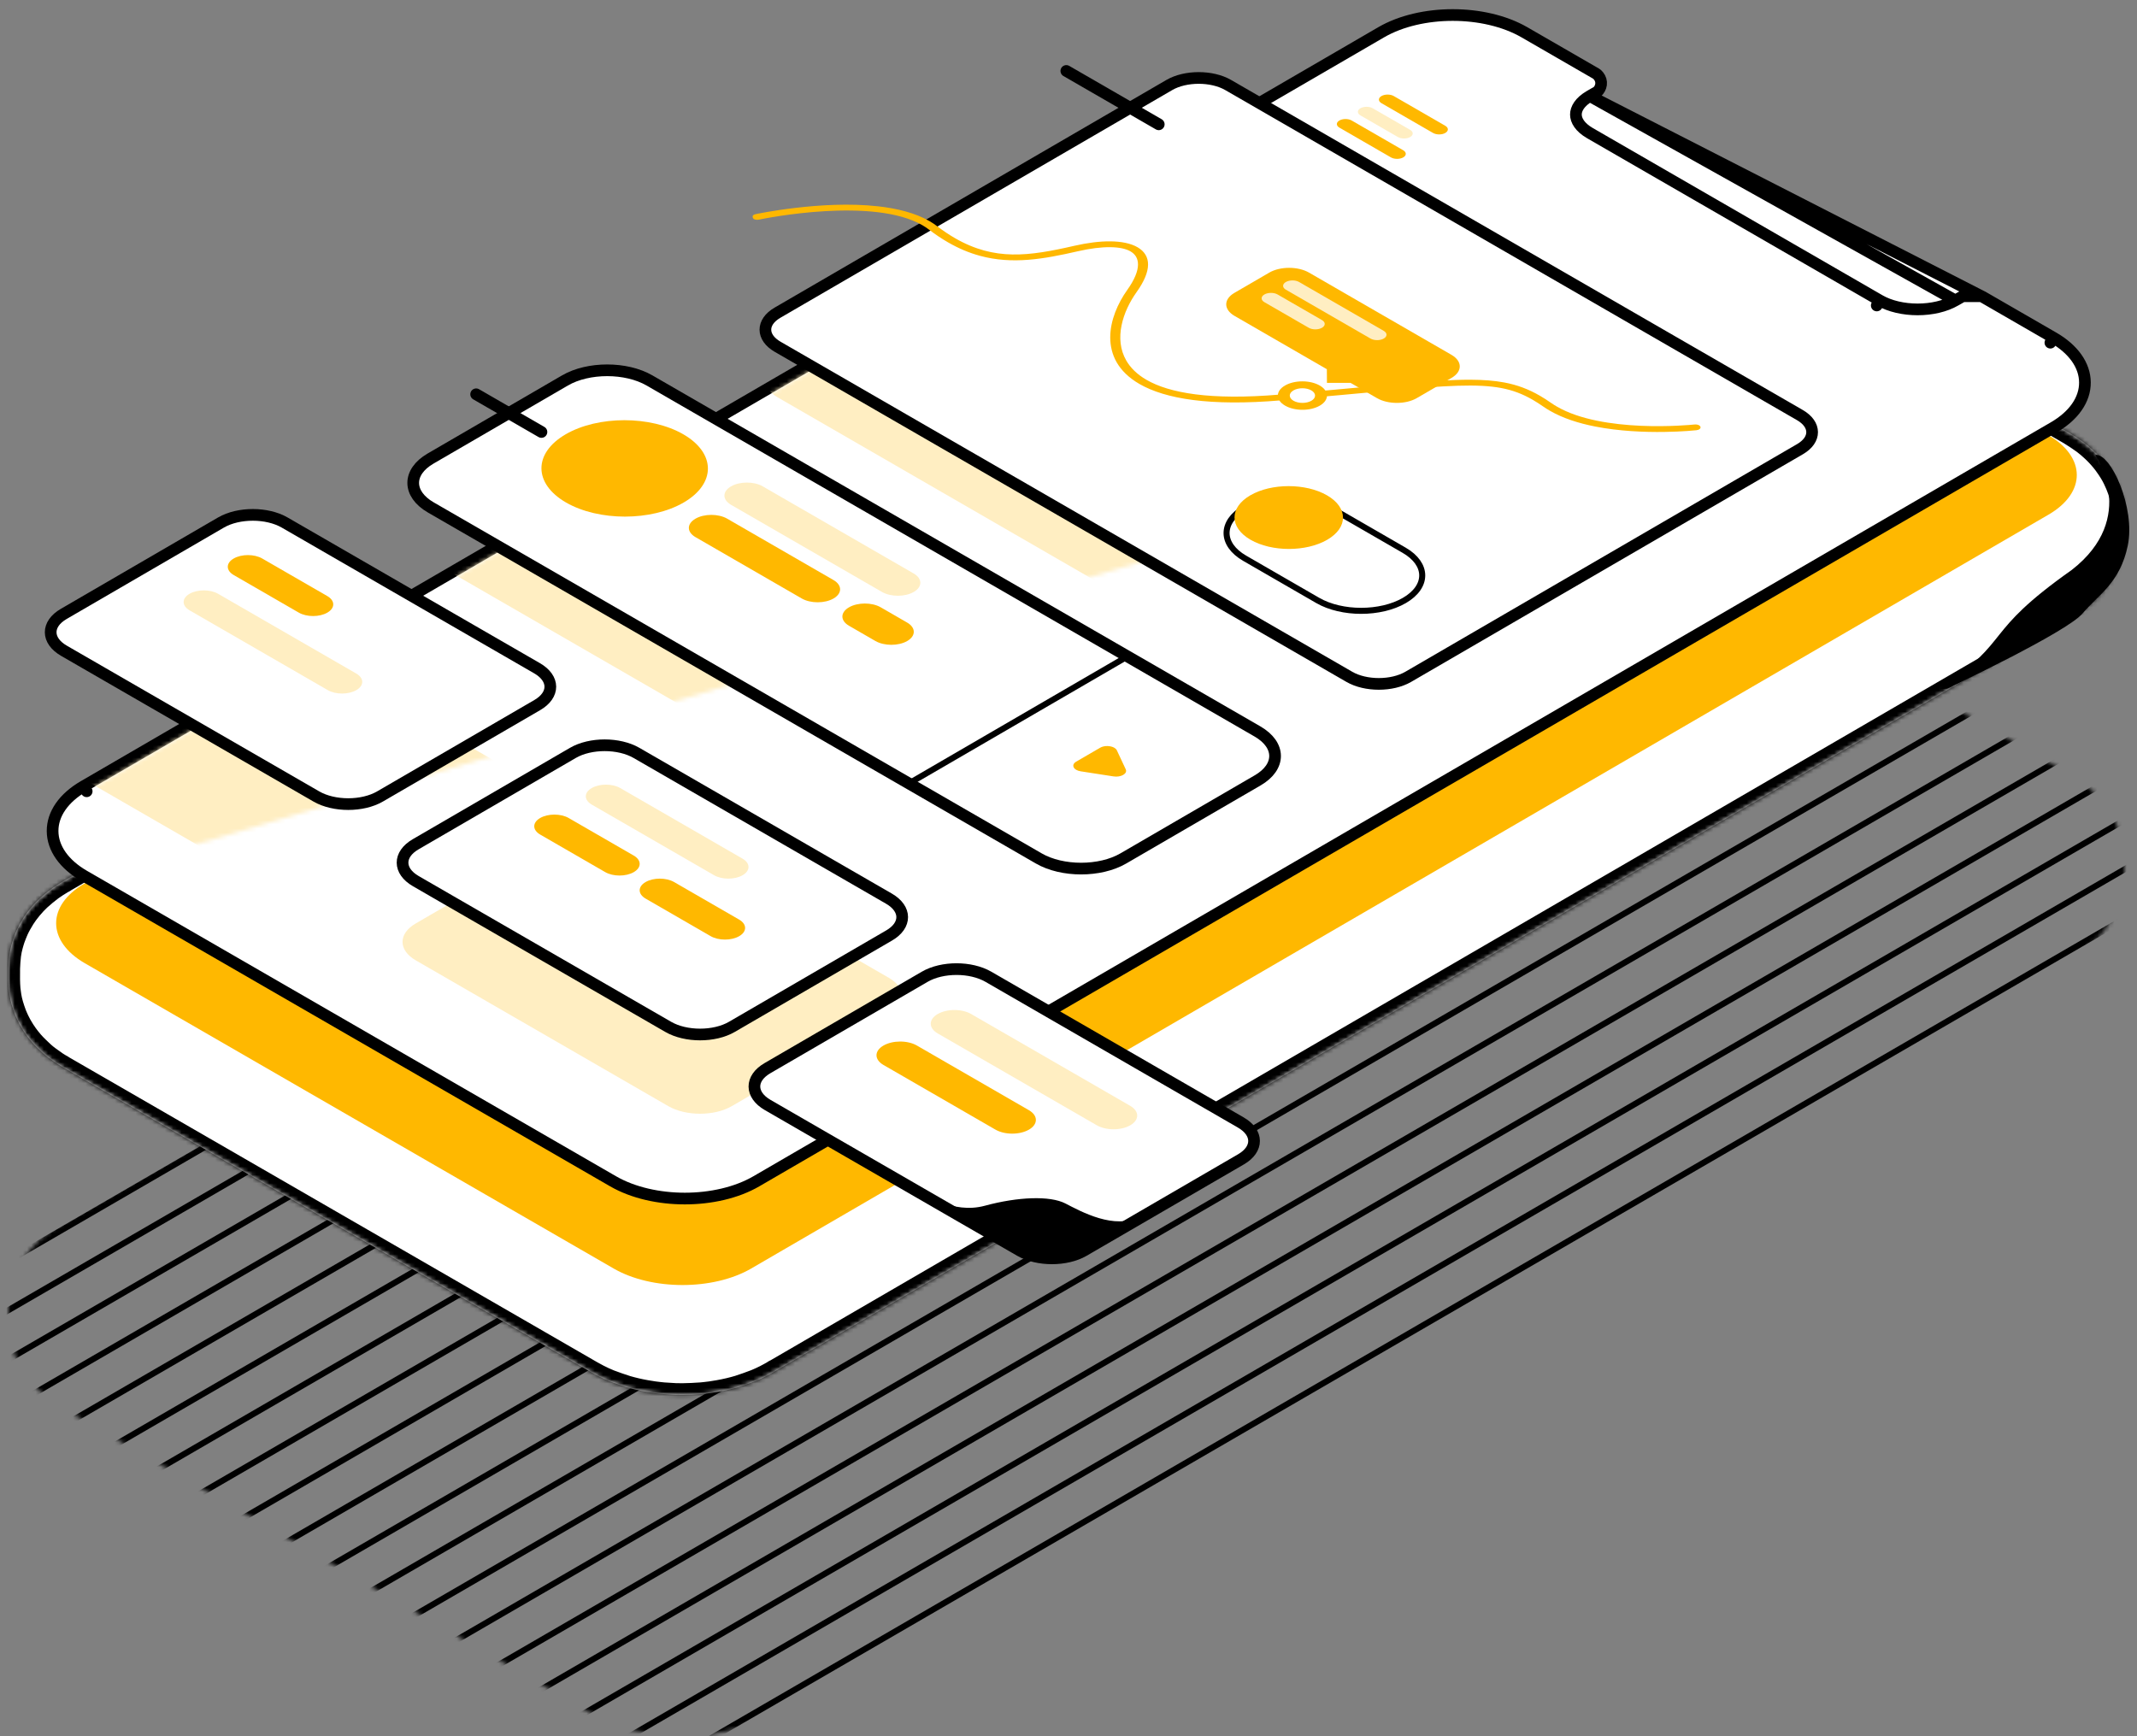 <svg xmlns="http://www.w3.org/2000/svg" width="512" height="416" viewBox="0 0 512 416" fill="none"><rect x="0" y="0" width="512" height="416" fill="#808080" stroke="none"/><mask id="mask0" maskUnits="userSpaceOnUse" x="2" y="107" width="507" height="309"><path fill-rule="evenodd" clip-rule="evenodd" d="M508.817 203.921C508.577 202.245 508.513 201.794 508.047 200.124C507.78 199.166 506.95 196.833 505.719 194.855C505.083 193.835 503.9 191.935 501.549 189.698C500.887 189.07 499.964 188.272 499.231 187.73C498.271 187.02 496.93 186.159 495.915 185.53C453.68 161.145 411.444 136.761 369.209 112.376C366.905 111.064 365.196 110.381 364.878 110.258C363.661 109.786 362.013 109.225 360.77 108.829C360.118 108.623 359.228 108.418 358.563 108.253C357.256 107.93 354.871 107.526 354.175 107.448C353.509 107.373 352.623 107.244 351.955 107.199C348.972 107 348.972 107 347.476 107C346.132 107.001 344.342 107.108 343.002 107.198C342.326 107.244 341.432 107.374 340.759 107.45C340.12 107.523 337.781 107.909 336.322 108.271C335.624 108.444 334.692 108.665 334.009 108.884C332.77 109.284 331.133 109.86 329.92 110.333C329.216 110.607 328.307 111.047 327.629 111.383C327.058 111.665 326.322 112.089 325.762 112.391C325.825 112.355 325.893 112.329 325.957 112.296C325.893 112.33 325.824 112.355 325.761 112.391L294.677 130.456L263.594 148.519L232.51 166.583L201.426 184.647L170.342 202.711L139.258 220.775L108.174 238.839L77.091 256.903L46.006 274.968L14.923 293.031C15.051 292.957 15.186 292.899 15.32 292.839C15.185 292.899 15.05 292.958 14.922 293.032C14.131 293.509 13.079 294.154 12.338 294.705C11.414 295.391 10.223 296.367 9.379 297.15C8.057 298.38 6.506 300.245 5.605 301.69C5.086 302.524 4.428 303.663 4.032 304.562C3.753 305.195 3.414 306.052 3.181 306.703C3.021 307.153 2.861 307.77 2.724 308.229C2.517 308.922 2.336 309.875 2.243 310.593C2.121 311.538 2.044 312.807 2.008 313.758L2 316.478C2.007 317.137 2.048 318.017 2.103 318.675C2.141 319.146 2.247 319.768 2.31 320.237C2.399 320.905 2.607 321.784 2.796 322.431C2.997 323.119 3.303 324.026 3.554 324.697C3.724 325.15 4.002 325.732 4.199 326.173C4.537 326.931 5.106 327.887 5.545 328.592C5.75 328.921 6.512 330.103 7.697 331.469C8.413 332.294 9.475 333.299 10.276 334.044C11.113 334.822 12.377 335.688 13.309 336.35C13.808 336.704 14.523 337.102 15.043 337.424C14.929 337.358 14.826 337.271 14.717 337.194C14.826 337.271 14.93 337.359 15.044 337.425L27.714 344.74L40.385 352.056L53.056 359.371L65.726 366.687L78.397 374.002L91.067 381.317L103.738 388.633L116.408 395.947L129.079 403.263L141.749 410.578L141.75 410.579C144.055 411.891 145.762 412.574 146.081 412.697C147.298 413.169 148.946 413.731 150.189 414.125C150.841 414.333 151.731 414.537 152.395 414.702C153.703 415.026 156.088 415.429 156.783 415.508C157.449 415.583 158.335 415.711 159.004 415.756C161.984 415.955 161.984 415.955 163.482 415.954C164.825 415.954 166.615 415.846 167.955 415.756C168.631 415.711 169.525 415.58 170.198 415.504C170.837 415.431 173.176 415.045 174.635 414.683C175.332 414.51 176.265 414.289 176.948 414.068C178.186 413.67 179.824 413.094 181.036 412.62C181.741 412.345 182.65 411.906 183.327 411.57C183.898 411.287 184.634 410.865 185.194 410.563C185.322 410.487 185.44 410.391 185.562 410.302C185.44 410.391 185.323 410.487 185.195 410.561L216.279 392.498L247.362 374.434L278.446 356.37L309.53 338.306L340.613 320.242L371.698 302.178L402.782 284.114L433.866 266.05L464.95 247.986L496.033 229.922C496.123 229.87 496.204 229.799 496.291 229.74C496.204 229.799 496.124 229.87 496.034 229.922C497.006 229.318 498.299 228.504 499.21 227.81C500.111 227.123 501.247 226.121 502.06 225.331C502.707 224.702 503.506 223.795 504.056 223.08C504.672 222.281 505.408 221.151 505.942 220.295C506.326 219.678 506.766 218.809 507.04 218.136C507.84 216.159 507.84 216.159 508.29 214.501C508.462 213.866 508.633 213.004 508.715 212.352C508.792 211.729 508.852 210.968 508.896 210.247C508.928 209.896 508.949 209.545 508.95 209.194L508.957 206.474C508.955 206.025 508.908 204.558 508.817 203.921Z" fill="white"></path></mask><g mask="url(#mask0)"><path d="M-64 281.5L1059.4 -370" stroke="black" stroke-width="1.445" stroke-linecap="round" stroke-linejoin="round"></path><path d="M-64 293.3L1059.4 -358.2" stroke="black" stroke-width="1.445" stroke-linecap="round" stroke-linejoin="round"></path><path d="M-64 305.1L1059.4 -346.4" stroke="black" stroke-width="1.445" stroke-linecap="round" stroke-linejoin="round"></path><path d="M-64 316.9L1059.4 -334.7" stroke="black" stroke-width="1.445" stroke-linecap="round" stroke-linejoin="round"></path><path d="M-64 328.6L1059.4 -322.9" stroke="black" stroke-width="1.445" stroke-linecap="round" stroke-linejoin="round"></path><path d="M-64 340.4L1059.4 -311.1" stroke="black" stroke-width="1.445" stroke-linecap="round" stroke-linejoin="round"></path><path d="M-64 352.2L1059.4 -299.3" stroke="black" stroke-width="1.445" stroke-linecap="round" stroke-linejoin="round"></path><path d="M-64 364L1059.4 -287.5" stroke="black" stroke-width="1.445" stroke-linecap="round" stroke-linejoin="round"></path><path d="M-64 375.7L1059.4 -275.8" stroke="black" stroke-width="1.445" stroke-linecap="round" stroke-linejoin="round"></path><path d="M-64 387.5L1059.4 -264" stroke="black" stroke-width="1.445" stroke-linecap="round" stroke-linejoin="round"></path><path d="M-64 399.3L1059.4 -252.2" stroke="black" stroke-width="1.445" stroke-linecap="round" stroke-linejoin="round"></path><path d="M-64 411.1L1059.4 -240.4" stroke="black" stroke-width="1.445" stroke-linecap="round" stroke-linejoin="round"></path><path d="M-64 422.8L1059.4 -228.7" stroke="black" stroke-width="1.445" stroke-linecap="round" stroke-linejoin="round"></path><path d="M-64 434.6L1059.4 -216.9" stroke="black" stroke-width="1.445" stroke-linecap="round" stroke-linejoin="round"></path><path d="M-64 446.4L1059.4 -205.1" stroke="black" stroke-width="1.445" stroke-linecap="round" stroke-linejoin="round"></path><path d="M-64 458.2L1059.4 -193.3" stroke="black" stroke-width="1.445" stroke-linecap="round" stroke-linejoin="round"></path><path d="M-64 469.9L1059.4 -181.6" stroke="black" stroke-width="1.445" stroke-linecap="round" stroke-linejoin="round"></path><path d="M-64 481.7L1059.4 -169.8" stroke="black" stroke-width="1.445" stroke-linecap="round" stroke-linejoin="round"></path><path d="M-64 493.5L1059.4 -158" stroke="black" stroke-width="1.445" stroke-linecap="round" stroke-linejoin="round"></path><path d="M-64 505.3L1059.4 -146.2" stroke="black" stroke-width="1.445" stroke-linecap="round" stroke-linejoin="round"></path><path d="M-64 517.1L1059.4 -134.5" stroke="black" stroke-width="1.445" stroke-linecap="round" stroke-linejoin="round"></path><path d="M-64 528.8L1059.4 -122.7" stroke="black" stroke-width="1.445" stroke-linecap="round" stroke-linejoin="round"></path><path d="M-64 540.6L1059.4 -110.9" stroke="black" stroke-width="1.445" stroke-linecap="round" stroke-linejoin="round"></path><path d="M-64 552.4L1059.4 -99.1" stroke="black" stroke-width="1.445" stroke-linecap="round" stroke-linejoin="round"></path><path d="M-64 564.2L1059.4 -87.4" stroke="black" stroke-width="1.445" stroke-linecap="round" stroke-linejoin="round"></path><path d="M-64 575.9L1059.4 -75.6" stroke="black" stroke-width="1.445" stroke-linecap="round" stroke-linejoin="round"></path><path d="M-64 587.7L1059.4 -63.8" stroke="black" stroke-width="1.445" stroke-linecap="round" stroke-linejoin="round"></path><path d="M-64 599.5L1059.4 -52" stroke="black" stroke-width="1.445" stroke-linecap="round" stroke-linejoin="round"></path><path d="M-64 611.3L1059.4 -40.3" stroke="black" stroke-width="1.445" stroke-linecap="round" stroke-linejoin="round"></path><path d="M-64 623L1059.4 -28.5" stroke="black" stroke-width="1.445" stroke-linecap="round" stroke-linejoin="round"></path><path d="M-64 634.8L1059.4 -16.7" stroke="black" stroke-width="1.445" stroke-linecap="round" stroke-linejoin="round"></path><path d="M-64 646.6L1059.4 -4.9" stroke="black" stroke-width="1.445" stroke-linecap="round" stroke-linejoin="round"></path><path d="M-64 658.4L1059.4 6.8" stroke="black" stroke-width="1.445" stroke-linecap="round" stroke-linejoin="round"></path><path d="M-64 670.1L1059.4 18.6" stroke="black" stroke-width="1.445" stroke-linecap="round" stroke-linejoin="round"></path><path d="M-64 681.9L1059.4 30.4" stroke="black" stroke-width="1.445" stroke-linecap="round" stroke-linejoin="round"></path><path d="M-64 693.7L1059.4 42.2" stroke="black" stroke-width="1.445" stroke-linecap="round" stroke-linejoin="round"></path><path d="M-64 705.5L1059.4 53.9" stroke="black" stroke-width="1.445" stroke-linecap="round" stroke-linejoin="round"></path><path d="M-64 717.2L1059.4 65.7" stroke="black" stroke-width="1.445" stroke-linecap="round" stroke-linejoin="round"></path><path d="M-64 729L1059.4 77.5" stroke="black" stroke-width="1.445" stroke-linecap="round" stroke-linejoin="round"></path><path d="M-64 740.8L1059.4 89.3" stroke="black" stroke-width="1.445" stroke-linecap="round" stroke-linejoin="round"></path><path d="M-64 752.6L1059.4 101.1" stroke="black" stroke-width="1.445" stroke-linecap="round" stroke-linejoin="round"></path><path d="M-64 764.3L1059.4 112.8" stroke="black" stroke-width="1.445" stroke-linecap="round" stroke-linejoin="round"></path><path d="M-64 776.1L1059.4 124.6" stroke="black" stroke-width="1.445" stroke-linecap="round" stroke-linejoin="round"></path><path d="M-64 787.9L1059.4 136.4" stroke="black" stroke-width="1.445" stroke-linecap="round" stroke-linejoin="round"></path><path d="M-64 799.7L1059.4 148.2" stroke="black" stroke-width="1.445" stroke-linecap="round" stroke-linejoin="round"></path><path d="M-64 811.4L1059.4 159.9" stroke="black" stroke-width="1.445" stroke-linecap="round" stroke-linejoin="round"></path><path d="M-64 823.2L1059.4 171.7" stroke="black" stroke-width="1.445" stroke-linecap="round" stroke-linejoin="round"></path><path d="M-64 835L1059.4 183.5" stroke="black" stroke-width="1.445" stroke-linecap="round" stroke-linejoin="round"></path><path d="M-64 846.8L1059.4 195.3" stroke="black" stroke-width="1.445" stroke-linecap="round" stroke-linejoin="round"></path><path d="M-64 858.6L1059.4 207" stroke="black" stroke-width="1.445" stroke-linecap="round" stroke-linejoin="round"></path><path d="M-64 870.3L1059.4 218.8" stroke="black" stroke-width="1.445" stroke-linecap="round" stroke-linejoin="round"></path><path d="M-64 882.1L1059.4 230.6" stroke="black" stroke-width="1.445" stroke-linecap="round" stroke-linejoin="round"></path><path d="M-64 893.9L1059.4 242.4" stroke="black" stroke-width="1.445" stroke-linecap="round" stroke-linejoin="round"></path><path d="M-64 905.7L1059.4 254.1" stroke="black" stroke-width="1.445" stroke-linecap="round" stroke-linejoin="round"></path><path d="M-64 917.4L1059.4 265.9" stroke="black" stroke-width="1.445" stroke-linecap="round" stroke-linejoin="round"></path><path d="M-64 929.2L1059.4 277.7" stroke="black" stroke-width="1.445" stroke-linecap="round" stroke-linejoin="round"></path><path d="M-64 941L1059.4 289.5" stroke="black" stroke-width="1.445" stroke-linecap="round" stroke-linejoin="round"></path><path d="M-64 952.8L1059.4 301.2" stroke="black" stroke-width="1.445" stroke-linecap="round" stroke-linejoin="round"></path><path d="M-64 964.5L1059.4 313" stroke="black" stroke-width="1.445" stroke-linecap="round" stroke-linejoin="round"></path><path d="M-64 976.3L1059.4 324.8" stroke="black" stroke-width="1.445" stroke-linecap="round" stroke-linejoin="round"></path><path d="M-64 988.1L1059.4 336.6" stroke="black" stroke-width="1.445" stroke-linecap="round" stroke-linejoin="round"></path><path d="M-64 999.9L1059.4 348.3" stroke="black" stroke-width="1.445" stroke-linecap="round" stroke-linejoin="round"></path><path d="M-64 1011.6L1059.4 360.1" stroke="black" stroke-width="1.445" stroke-linecap="round" stroke-linejoin="round"></path><path d="M-64 1023.4L1059.4 371.9" stroke="black" stroke-width="1.445" stroke-linecap="round" stroke-linejoin="round"></path><path d="M-64 1035.2L1059.4 383.7" stroke="black" stroke-width="1.445" stroke-linecap="round" stroke-linejoin="round"></path><path d="M-64 1047L1059.4 395.4" stroke="black" stroke-width="1.445" stroke-linecap="round" stroke-linejoin="round"></path><path d="M-64 1058.7L1059.4 407.2" stroke="black" stroke-width="1.445" stroke-linecap="round" stroke-linejoin="round"></path></g><mask id="path-69-inside-1" fill="white"><path fill-rule="evenodd" clip-rule="evenodd" d="M508.817 122.19C508.577 120.514 508.513 120.063 508.047 118.394C507.78 117.436 506.95 115.102 505.719 113.125C505.083 112.105 503.9 110.205 501.549 107.968C500.887 107.34 499.964 106.541 499.231 106C498.271 105.289 496.93 104.428 495.915 103.8C453.68 79.415 411.444 55.031 369.209 30.646C366.905 29.333 365.196 28.65 364.878 28.527C363.661 28.056 362.013 27.494 360.77 27.099C360.118 26.893 359.228 26.687 358.563 26.523C357.256 26.199 354.871 25.796 354.175 25.718C353.509 25.642 352.623 25.513 351.955 25.468C348.972 25.27 348.972 25.27 347.476 25.27C346.132 25.27 344.342 25.378 343.002 25.468C342.326 25.513 341.432 25.644 340.759 25.72C340.12 25.793 337.781 26.178 336.322 26.541C335.624 26.714 334.692 26.935 334.009 27.154C332.77 27.553 331.133 28.129 329.92 28.602C329.216 28.877 328.307 29.317 327.629 29.653C327.058 29.935 326.322 30.358 325.762 30.66C325.825 30.624 325.893 30.599 325.957 30.566C325.893 30.6 325.824 30.625 325.761 30.661L294.677 48.725L263.594 66.788L232.51 84.853L201.426 102.917L170.342 120.981L139.258 139.044L108.174 157.108L77.091 175.173L46.006 193.237L14.923 211.301C15.051 211.227 15.186 211.168 15.32 211.108C15.185 211.168 15.05 211.227 14.922 211.302C14.131 211.778 13.079 212.423 12.338 212.975C11.414 213.661 10.223 214.636 9.379 215.42C8.057 216.649 6.506 218.515 5.605 219.96C5.086 220.793 4.428 221.933 4.032 222.832C3.753 223.464 3.414 224.322 3.181 224.973C3.021 225.423 2.861 226.04 2.724 226.499C2.517 227.192 2.336 228.145 2.243 228.863C2.121 229.807 2.044 231.076 2.008 232.027L2 234.747C2.007 235.407 2.048 236.286 2.103 236.944C2.141 237.416 2.247 238.038 2.31 238.506C2.399 239.175 2.607 240.053 2.796 240.701C2.997 241.388 3.303 242.296 3.554 242.967C3.724 243.419 4.002 244.002 4.199 244.442C4.537 245.201 5.106 246.157 5.545 246.861C5.75 247.191 6.512 248.373 7.697 249.738C8.413 250.564 9.475 251.569 10.276 252.313C11.113 253.091 12.377 253.958 13.309 254.619C13.808 254.973 14.523 255.372 15.043 255.693C14.929 255.628 14.826 255.541 14.717 255.464C14.826 255.541 14.93 255.629 15.044 255.695L27.714 263.01L40.385 270.325L53.056 277.64L65.726 284.956L78.397 292.271L91.067 299.587L103.738 306.902L116.408 314.217L129.079 321.533L141.749 328.848L141.75 328.849C144.055 330.161 145.762 330.844 146.081 330.967C147.298 331.438 148.946 332 150.189 332.395C150.841 332.602 151.731 332.807 152.395 332.971C153.703 333.295 156.088 333.699 156.783 333.777C157.449 333.852 158.335 333.981 159.004 334.026C161.984 334.225 161.984 334.225 163.482 334.224C164.825 334.224 166.615 334.115 167.955 334.026C168.631 333.98 169.525 333.85 170.198 333.774C170.837 333.7 173.176 333.314 174.635 332.952C175.332 332.779 176.265 332.558 176.948 332.338C178.186 331.939 179.824 331.363 181.036 330.89C181.741 330.615 182.65 330.175 183.327 329.84C183.898 329.557 184.634 329.134 185.194 328.832C185.322 328.757 185.44 328.66 185.562 328.571C185.44 328.66 185.323 328.757 185.195 328.831L216.279 310.768L247.362 292.703L278.446 274.639L309.53 256.576L340.613 238.511L371.698 220.448L402.782 202.383L433.866 184.32L464.95 166.256L496.033 148.192C496.123 148.14 496.204 148.069 496.291 148.009C496.204 148.069 496.124 148.139 496.034 148.191C497.006 147.588 498.299 146.774 499.21 146.08C500.111 145.393 501.247 144.39 502.06 143.601C502.707 142.971 503.506 142.065 504.056 141.35C504.672 140.551 505.408 139.42 505.942 138.564C506.326 137.947 506.766 137.078 507.04 136.406C507.84 134.429 507.84 134.429 508.29 132.77C508.462 132.136 508.633 131.274 508.715 130.622C508.792 129.998 508.852 129.238 508.896 128.516C508.928 128.166 508.949 127.814 508.95 127.463L508.957 124.744C508.955 124.294 508.908 122.828 508.817 122.19Z"></path></mask><path fill-rule="evenodd" clip-rule="evenodd" d="M508.817 122.19C508.577 120.514 508.513 120.063 508.047 118.394C507.78 117.436 506.95 115.102 505.719 113.125C505.083 112.105 503.9 110.205 501.549 107.968C500.887 107.34 499.964 106.541 499.231 106C498.271 105.289 496.93 104.428 495.915 103.8C453.68 79.415 411.444 55.031 369.209 30.646C366.905 29.333 365.196 28.65 364.878 28.527C363.661 28.056 362.013 27.494 360.77 27.099C360.118 26.893 359.228 26.687 358.563 26.523C357.256 26.199 354.871 25.796 354.175 25.718C353.509 25.642 352.623 25.513 351.955 25.468C348.972 25.27 348.972 25.27 347.476 25.27C346.132 25.27 344.342 25.378 343.002 25.468C342.326 25.513 341.432 25.644 340.759 25.72C340.12 25.793 337.781 26.178 336.322 26.541C335.624 26.714 334.692 26.935 334.009 27.154C332.77 27.553 331.133 28.129 329.92 28.602C329.216 28.877 328.307 29.317 327.629 29.653C327.058 29.935 326.322 30.358 325.762 30.66C325.825 30.624 325.893 30.599 325.957 30.566C325.893 30.6 325.824 30.625 325.761 30.661L294.677 48.725L263.594 66.788L232.51 84.853L201.426 102.917L170.342 120.981L139.258 139.044L108.174 157.108L77.091 175.173L46.006 193.237L14.923 211.301C15.051 211.227 15.186 211.168 15.32 211.108C15.185 211.168 15.05 211.227 14.922 211.302C14.131 211.778 13.079 212.423 12.338 212.975C11.414 213.661 10.223 214.636 9.379 215.42C8.057 216.649 6.506 218.515 5.605 219.96C5.086 220.793 4.428 221.933 4.032 222.832C3.753 223.464 3.414 224.322 3.181 224.973C3.021 225.423 2.861 226.04 2.724 226.499C2.517 227.192 2.336 228.145 2.243 228.863C2.121 229.807 2.044 231.076 2.008 232.027L2 234.747C2.007 235.407 2.048 236.286 2.103 236.944C2.141 237.416 2.247 238.038 2.31 238.506C2.399 239.175 2.607 240.053 2.796 240.701C2.997 241.388 3.303 242.296 3.554 242.967C3.724 243.419 4.002 244.002 4.199 244.442C4.537 245.201 5.106 246.157 5.545 246.861C5.75 247.191 6.512 248.373 7.697 249.738C8.413 250.564 9.475 251.569 10.276 252.313C11.113 253.091 12.377 253.958 13.309 254.619C13.808 254.973 14.523 255.372 15.043 255.693C14.929 255.628 14.826 255.541 14.717 255.464C14.826 255.541 14.93 255.629 15.044 255.695L27.714 263.01L40.385 270.325L53.056 277.64L65.726 284.956L78.397 292.271L91.067 299.587L103.738 306.902L116.408 314.217L129.079 321.533L141.749 328.848L141.75 328.849C144.055 330.161 145.762 330.844 146.081 330.967C147.298 331.438 148.946 332 150.189 332.395C150.841 332.602 151.731 332.807 152.395 332.971C153.703 333.295 156.088 333.699 156.783 333.777C157.449 333.852 158.335 333.981 159.004 334.026C161.984 334.225 161.984 334.225 163.482 334.224C164.825 334.224 166.615 334.115 167.955 334.026C168.631 333.98 169.525 333.85 170.198 333.774C170.837 333.7 173.176 333.314 174.635 332.952C175.332 332.779 176.265 332.558 176.948 332.338C178.186 331.939 179.824 331.363 181.036 330.89C181.741 330.615 182.65 330.175 183.327 329.84C183.898 329.557 184.634 329.134 185.194 328.832C185.322 328.757 185.44 328.66 185.562 328.571C185.44 328.66 185.323 328.757 185.195 328.831L216.279 310.768L247.362 292.703L278.446 274.639L309.53 256.576L340.613 238.511L371.698 220.448L402.782 202.383L433.866 184.32L464.95 166.256L496.033 148.192C496.123 148.14 496.204 148.069 496.291 148.009C496.204 148.069 496.124 148.139 496.034 148.191C497.006 147.588 498.299 146.774 499.21 146.08C500.111 145.393 501.247 144.39 502.06 143.601C502.707 142.971 503.506 142.065 504.056 141.35C504.672 140.551 505.408 139.42 505.942 138.564C506.326 137.947 506.766 137.078 507.04 136.406C507.84 134.429 507.84 134.429 508.29 132.77C508.462 132.136 508.633 131.274 508.715 130.622C508.792 129.998 508.852 129.238 508.896 128.516C508.928 128.166 508.949 127.814 508.95 127.463L508.957 124.744C508.955 124.294 508.908 122.828 508.817 122.19Z" fill="white"></path><path d="M368.505 31.856C369.174 32.245 370.031 32.018 370.419 31.349C370.808 30.681 370.581 29.824 369.913 29.436L368.505 31.856ZM369.398 29.184C368.691 28.871 367.864 29.189 367.551 29.896C367.237 30.603 367.555 31.43 368.262 31.744L369.398 29.184ZM369.913 29.436C369.707 29.316 369.489 29.225 369.398 29.184L368.262 31.744C368.428 31.817 368.467 31.834 368.505 31.856L369.913 29.436ZM508.817 122.19L511.589 121.793L511.589 121.793L508.817 122.19ZM508.047 118.394L510.744 117.642L510.744 117.641L508.047 118.394ZM505.719 113.125L503.342 114.605L503.342 114.605L505.719 113.125ZM501.549 107.968L503.478 105.939L503.477 105.938L501.549 107.968ZM499.231 106L497.565 108.25L497.567 108.252L499.231 106ZM495.915 103.8L497.39 101.419C497.365 101.404 497.34 101.389 497.315 101.375L495.915 103.8ZM369.209 30.646L370.609 28.221C370.604 28.218 370.6 28.216 370.595 28.213L369.209 30.646ZM364.878 28.527L363.866 31.138L363.869 31.139L364.878 28.527ZM360.77 27.099L361.619 24.431L361.613 24.429L360.77 27.099ZM358.563 26.523L357.89 29.241L357.891 29.241L358.563 26.523ZM354.175 25.718L353.862 28.5L353.863 28.5L354.175 25.718ZM351.955 25.468L352.143 22.675L352.141 22.674L351.955 25.468ZM347.476 25.27V22.47L347.475 22.47L347.476 25.27ZM343.002 25.468L342.814 22.674L342.813 22.674L343.002 25.468ZM340.759 25.72L340.444 22.938L340.443 22.938L340.759 25.72ZM336.322 26.541L336.996 29.258L336.997 29.258L336.322 26.541ZM334.009 27.154L333.153 24.488L333.149 24.489L334.009 27.154ZM329.92 28.602L330.937 31.211L330.938 31.211L329.92 28.602ZM327.629 29.653L328.87 32.162L328.871 32.162L327.629 29.653ZM325.762 30.66L324.363 28.235C323.037 29 322.571 30.688 323.317 32.025C324.064 33.362 325.745 33.851 327.092 33.124L325.762 30.66ZM325.957 30.566L327.255 33.047C328.622 32.332 329.153 30.646 328.442 29.277C327.732 27.908 326.049 27.371 324.677 28.076L325.957 30.566ZM325.761 30.661L324.372 28.23C324.366 28.233 324.36 28.237 324.354 28.24L325.761 30.661ZM294.677 48.725L296.084 51.146L296.084 51.146L294.677 48.725ZM263.594 66.788L262.187 64.368L262.187 64.368L263.594 66.788ZM232.51 84.853L233.917 87.274L233.917 87.274L232.51 84.853ZM201.426 102.917L200.019 100.496L200.019 100.496L201.426 102.917ZM170.342 120.981L171.749 123.402L171.749 123.402L170.342 120.981ZM139.258 139.044L137.851 136.624L139.258 139.044ZM108.174 157.108L106.767 154.687L106.767 154.687L108.174 157.108ZM77.091 175.173L78.498 177.594L78.498 177.594L77.091 175.173ZM46.006 193.237L44.599 190.816L44.599 190.816L46.006 193.237ZM14.923 211.301L13.514 208.881C12.178 209.659 11.725 211.372 12.502 212.709C13.28 214.045 14.993 214.499 16.33 213.722L14.923 211.301ZM15.32 211.108L16.462 213.665C17.873 213.035 18.507 211.381 17.878 209.969C17.249 208.557 15.595 207.922 14.183 208.55L15.32 211.108ZM14.922 211.302L13.518 208.879C13.504 208.887 13.489 208.896 13.475 208.904L14.922 211.302ZM12.338 212.975L14.007 215.222L14.009 215.221L12.338 212.975ZM9.379 215.42L7.473 213.368L7.472 213.37L9.379 215.42ZM5.605 219.96L7.982 221.441L7.982 221.44L5.605 219.96ZM4.032 222.832L1.47 221.702L1.47 221.703L4.032 222.832ZM3.181 224.973L0.544 224.031L0.544 224.033L3.181 224.973ZM2.724 226.499L5.407 227.301L5.408 227.296L2.724 226.499ZM2.243 228.863L5.02 229.223L5.02 229.223L2.243 228.863ZM2.008 232.027L-0.79 231.92C-0.791 231.953 -0.792 231.986 -0.792 232.019L2.008 232.027ZM2 234.747L-0.8 234.739C-0.8 234.752 -0.8 234.765 -0.8 234.778L2 234.747ZM2.103 236.944L4.893 236.717L4.893 236.713L2.103 236.944ZM2.31 238.506L5.085 238.135L5.085 238.133L2.31 238.506ZM2.796 240.701L0.109 241.486L0.109 241.487L2.796 240.701ZM3.554 242.967L0.932 243.95L0.933 243.952L3.554 242.967ZM4.199 244.442L6.756 243.302L6.755 243.3L4.199 244.442ZM5.545 246.861L7.921 245.381L7.921 245.38L5.545 246.861ZM7.697 249.738L9.812 247.903L9.811 247.903L7.697 249.738ZM10.276 252.313L8.368 254.363L8.369 254.364L10.276 252.313ZM13.309 254.619L14.93 252.336L14.929 252.335L13.309 254.619ZM15.043 255.693L13.65 258.122C14.975 258.883 16.666 258.44 17.448 257.127C18.231 255.814 17.816 254.117 16.517 253.313L15.043 255.693ZM14.717 255.464L16.334 253.178C15.073 252.286 13.327 252.584 12.434 253.844C11.54 255.105 11.836 256.851 13.095 257.746L14.717 255.464ZM15.044 255.695L13.641 258.118L13.644 258.119L15.044 255.695ZM27.714 263.01L26.314 265.435H26.314L27.714 263.01ZM40.385 270.325L38.985 272.75L38.985 272.75L40.385 270.325ZM53.056 277.64L54.456 275.215L54.456 275.215L53.056 277.64ZM65.726 284.956L64.326 287.381L64.326 287.381L65.726 284.956ZM78.397 292.271L79.797 289.847L79.797 289.847L78.397 292.271ZM91.067 299.587L89.667 302.012L89.667 302.012L91.067 299.587ZM103.738 306.902L105.138 304.477H105.138L103.738 306.902ZM116.408 314.217L117.809 311.792L117.808 311.792L116.408 314.217ZM129.079 321.533L127.679 323.958L127.679 323.958L129.079 321.533ZM141.749 328.848L143.293 326.512C143.246 326.481 143.198 326.451 143.149 326.423L141.749 328.848ZM141.75 328.849L140.206 331.185C140.258 331.219 140.311 331.251 140.365 331.282L141.75 328.849ZM146.081 330.967L147.093 328.356L147.09 328.355L146.081 330.967ZM150.189 332.395L151.036 329.726L151.036 329.726L150.189 332.395ZM152.395 332.971L151.722 335.689L151.722 335.689L152.395 332.971ZM156.783 333.777L156.468 336.559L156.469 336.56L156.783 333.777ZM159.004 334.026L158.815 336.82L158.817 336.82L159.004 334.026ZM163.482 334.224V331.424H163.48L163.482 334.224ZM167.955 334.026L168.142 336.82L168.144 336.819L167.955 334.026ZM170.198 333.774L170.513 336.556L170.517 336.555L170.198 333.774ZM174.635 332.952L175.309 335.67L175.31 335.67L174.635 332.952ZM176.948 332.338L176.09 329.673L176.089 329.673L176.948 332.338ZM181.036 330.89L180.018 328.281L180.017 328.282L181.036 330.89ZM183.327 329.84L184.57 332.349L184.571 332.348L183.327 329.84ZM185.194 328.832L186.523 331.297C186.553 331.281 186.582 331.264 186.611 331.247L185.194 328.832ZM185.562 328.571L187.216 330.83C188.463 329.917 188.734 328.167 187.822 326.919C186.91 325.672 185.161 325.399 183.912 326.309L185.562 328.571ZM185.195 328.831L183.788 326.41C182.452 327.186 181.997 328.898 182.772 330.234C183.546 331.571 185.257 332.028 186.595 331.256L185.195 328.831ZM216.279 310.768L217.685 313.189L217.686 313.189L216.279 310.768ZM247.362 292.703L245.955 290.282L245.955 290.282L247.362 292.703ZM278.446 274.639L277.039 272.218L278.446 274.639ZM309.53 256.576L310.937 258.996L310.937 258.996L309.53 256.576ZM340.613 238.511L339.207 236.09L339.207 236.09L340.613 238.511ZM371.698 220.448L373.104 222.869L373.104 222.869L371.698 220.448ZM402.782 202.383L401.375 199.963L401.375 199.963L402.782 202.383ZM433.866 184.32L432.459 181.899L433.866 184.32ZM464.95 166.256L466.356 168.677L466.356 168.677L464.95 166.256ZM496.033 148.192L494.628 145.77L494.626 145.771L496.033 148.192ZM497.877 150.317C499.151 149.441 499.474 147.697 498.598 146.423C497.722 145.149 495.979 144.826 494.704 145.702L497.877 150.317ZM496.034 148.191L494.557 145.813C493.256 146.621 492.845 148.324 493.636 149.636C494.426 150.948 496.123 151.382 497.446 150.609L496.034 148.191ZM499.21 146.08L500.906 148.307L500.907 148.307L499.21 146.08ZM502.06 143.601L504.011 145.608L504.011 145.608L502.06 143.601ZM504.056 141.35L501.839 139.64L501.838 139.642L504.056 141.35ZM505.942 138.564L508.318 140.045L508.318 140.045L505.942 138.564ZM507.04 136.406L509.634 137.46L509.635 137.457L507.04 136.406ZM508.29 132.77L510.992 133.503L510.993 133.502L508.29 132.77ZM508.715 130.622L511.493 130.97L511.494 130.964L508.715 130.622ZM508.896 128.516L506.108 128.259C506.105 128.288 506.103 128.317 506.101 128.347L508.896 128.516ZM508.95 127.463L511.75 127.473V127.471L508.95 127.463ZM508.957 124.744L511.757 124.751C511.757 124.744 511.757 124.737 511.757 124.729L508.957 124.744ZM511.589 121.793C511.339 120.051 511.254 119.47 510.744 117.642L505.35 119.146C505.771 120.656 505.815 120.977 506.045 122.587L511.589 121.793ZM510.744 117.641C510.428 116.508 509.506 113.91 508.095 111.645L503.342 114.605C504.394 116.295 505.132 118.364 505.35 119.146L510.744 117.641ZM508.095 111.645C507.413 110.55 506.083 108.417 503.478 105.939L499.619 109.996C501.717 111.992 502.753 113.66 503.342 114.605L508.095 111.645ZM503.477 105.938C502.757 105.253 501.744 104.375 500.894 103.748L497.567 108.252C498.184 108.708 499.018 109.426 499.62 109.998L503.477 105.938ZM500.897 103.749C499.839 102.967 498.417 102.056 497.39 101.419L494.441 106.18C495.443 106.801 496.703 107.612 497.565 108.25L500.897 103.749ZM497.315 101.375C476.198 89.182 455.08 76.99 433.962 64.798C412.844 52.606 391.727 40.413 370.609 28.221L367.809 33.071C388.927 45.263 410.044 57.455 431.162 69.648C452.28 81.84 473.398 94.032 494.515 106.224L497.315 101.375ZM370.595 28.213C368.143 26.816 366.302 26.076 365.886 25.915L363.869 31.139C364.091 31.225 365.667 31.851 367.823 33.079L370.595 28.213ZM365.889 25.916C364.6 25.417 362.894 24.836 361.619 24.431L359.921 29.767C361.133 30.153 362.722 30.695 363.866 31.138L365.889 25.916ZM361.613 24.429C360.85 24.188 359.817 23.949 359.236 23.805L357.891 29.241C358.639 29.426 359.386 29.598 359.927 29.769L361.613 24.429ZM359.236 23.805C357.808 23.451 355.302 23.026 354.488 22.935L353.863 28.5C354.439 28.565 356.704 28.947 357.89 29.241L359.236 23.805ZM354.489 22.935C353.979 22.878 352.888 22.725 352.143 22.675L351.766 28.262C352.358 28.302 353.04 28.407 353.862 28.5L354.489 22.935ZM352.141 22.674C349.144 22.475 349.069 22.47 347.476 22.47V28.07C348.875 28.07 348.8 28.064 351.768 28.262L352.141 22.674ZM347.475 22.47C346.025 22.47 344.148 22.584 342.814 22.674L343.189 28.261C344.536 28.171 346.239 28.07 347.477 28.07L347.475 22.47ZM342.813 22.674C342.059 22.725 340.964 22.879 340.444 22.938L341.075 28.502C341.9 28.409 342.594 28.302 343.19 28.261L342.813 22.674ZM340.443 22.938C339.692 23.023 337.232 23.429 335.646 23.823L336.997 29.258C338.33 28.927 340.549 28.562 341.076 28.502L340.443 22.938ZM335.648 23.823C335.015 23.98 333.953 24.231 333.153 24.488L334.864 29.82C335.431 29.638 336.234 29.448 336.996 29.258L335.648 23.823ZM333.149 24.489C331.866 24.903 330.174 25.497 328.902 25.994L330.938 31.211C332.091 30.761 333.675 30.203 334.868 29.819L333.149 24.489ZM328.904 25.993C328.068 26.319 327.055 26.812 326.386 27.143L328.871 32.162C329.558 31.822 330.363 31.435 330.937 31.211L328.904 25.993ZM326.387 27.143C325.763 27.452 324.877 27.956 324.433 28.196L327.092 33.124C327.767 32.76 328.353 32.418 328.87 32.162L326.387 27.143ZM327.162 33.086C327.11 33.115 327.07 33.136 327.046 33.147C327.025 33.158 327.011 33.164 327.019 33.16C327.025 33.158 327.026 33.157 327.04 33.151C327.05 33.146 327.066 33.139 327.083 33.131C327.118 33.115 327.173 33.089 327.237 33.056L324.677 28.076C324.709 28.059 324.731 28.049 324.733 28.048C324.734 28.048 324.734 28.048 324.727 28.051C324.724 28.052 324.709 28.059 324.699 28.064C324.657 28.083 324.519 28.145 324.363 28.235L327.162 33.086ZM324.659 28.085C324.695 28.066 324.72 28.054 324.726 28.052C324.729 28.05 324.73 28.05 324.725 28.052C324.722 28.053 324.72 28.055 324.715 28.056C324.711 28.058 324.706 28.061 324.7 28.064C324.678 28.073 324.633 28.094 324.58 28.12C324.526 28.146 324.454 28.183 324.372 28.23L327.15 33.092C327.1 33.121 327.06 33.141 327.038 33.151C327.018 33.161 327.006 33.167 327.017 33.162C327.02 33.16 327.022 33.159 327.027 33.157C327.031 33.156 327.036 33.153 327.042 33.15C327.054 33.145 327.071 33.137 327.09 33.128C327.129 33.11 327.187 33.082 327.255 33.047L324.659 28.085ZM324.354 28.24L293.27 46.304L296.084 51.146L327.168 33.082L324.354 28.24ZM293.27 46.304L262.187 64.368L265.001 69.209L296.084 51.146L293.27 46.304ZM262.187 64.368L231.103 82.432L233.917 87.274L265.001 69.209L262.187 64.368ZM231.103 82.432L200.019 100.496L202.833 105.338L233.917 87.274L231.103 82.432ZM200.019 100.496L168.935 118.56L171.749 123.402L202.833 105.338L200.019 100.496ZM168.935 118.56L137.851 136.624L140.665 141.465L171.749 123.402L168.935 118.56ZM137.851 136.624L106.767 154.687L109.581 159.529L140.665 141.465L137.851 136.624ZM106.767 154.687L75.684 172.752L78.498 177.594L109.581 159.529L106.767 154.687ZM75.684 172.752L44.599 190.816L47.413 195.658L78.498 177.594L75.684 172.752ZM44.599 190.816L13.516 208.88L16.33 213.722L47.413 195.658L44.599 190.816ZM16.332 213.721C16.302 213.738 16.289 213.743 16.313 213.732C16.324 213.727 16.34 213.719 16.366 213.708C16.378 213.702 16.392 213.696 16.409 213.689C16.424 213.682 16.443 213.673 16.462 213.665L14.179 208.551C14.101 208.586 13.803 208.713 13.514 208.881L16.332 213.721ZM14.183 208.55C14.09 208.591 13.803 208.714 13.518 208.879L16.326 213.724C16.3 213.739 16.291 213.742 16.315 213.731C16.326 213.726 16.342 213.718 16.366 213.707C16.393 213.695 16.418 213.685 16.458 213.667L14.183 208.55ZM13.475 208.904C12.702 209.37 11.534 210.083 10.666 210.728L14.009 215.221C14.624 214.764 15.56 214.186 16.368 213.699L13.475 208.904ZM10.668 210.727C9.675 211.464 8.403 212.504 7.473 213.368L11.285 217.471C12.042 216.768 13.152 215.858 14.007 215.222L10.668 210.727ZM7.472 213.37C5.981 214.756 4.268 216.811 3.229 218.479L7.982 221.44C8.743 220.218 10.133 218.542 11.286 217.47L7.472 213.37ZM3.229 218.479C2.688 219.347 1.947 220.62 1.47 221.702L6.594 223.961C6.91 223.246 7.484 222.239 7.982 221.441L3.229 218.479ZM1.47 221.703C1.163 222.4 0.798 223.32 0.544 224.031L5.818 225.914C6.029 225.323 6.344 224.529 6.594 223.961L1.47 221.703ZM0.544 224.033C0.351 224.572 0.129 225.403 0.04 225.701L5.408 227.296C5.592 226.677 5.69 226.273 5.819 225.913L0.544 224.033ZM0.042 225.697C-0.222 226.576 -0.428 227.686 -0.534 228.503L5.02 229.223C5.1 228.603 5.256 227.807 5.407 227.301L0.042 225.697ZM-0.534 228.503C-0.672 229.574 -0.752 230.942 -0.79 231.92L4.806 232.135C4.841 231.21 4.914 230.041 5.02 229.223L-0.534 228.503ZM-0.792 232.019L-0.8 234.739L4.8 234.755L4.808 232.035L-0.792 232.019ZM-0.8 234.778C-0.792 235.503 -0.748 236.45 -0.688 237.176L4.893 236.713C4.844 236.122 4.806 235.31 4.8 234.717L-0.8 234.778ZM-0.688 237.172C-0.642 237.736 -0.506 238.576 -0.465 238.88L5.085 238.133C5 237.5 4.924 237.096 4.893 236.717L-0.688 237.172ZM-0.465 238.878C-0.351 239.732 -0.105 240.756 0.109 241.486L5.484 239.915C5.319 239.351 5.15 238.618 5.085 238.135L-0.465 238.878ZM0.109 241.487C0.331 242.246 0.658 243.219 0.932 243.95L6.176 241.984C5.947 241.372 5.664 240.53 5.484 239.914L0.109 241.487ZM0.933 243.952C1.143 244.51 1.496 245.257 1.643 245.585L6.755 243.3C6.508 242.746 6.305 242.328 6.175 241.982L0.933 243.952ZM1.642 245.582C2.066 246.534 2.727 247.634 3.168 248.342L7.921 245.38C7.485 244.68 7.008 243.867 6.756 243.302L1.642 245.582ZM3.168 248.342C3.423 248.75 4.27 250.062 5.583 251.574L9.811 247.903C8.753 246.683 8.078 245.632 7.921 245.381L3.168 248.342ZM5.582 251.573C6.412 252.529 7.582 253.632 8.368 254.363L12.183 250.263C11.368 249.505 10.415 248.598 9.812 247.903L5.582 251.573ZM8.369 254.364C9.38 255.303 10.851 256.308 11.69 256.903L14.929 252.335C13.903 251.608 12.846 250.879 12.182 250.262L8.369 254.364ZM11.688 256.902C12.276 257.319 13.239 257.87 13.569 258.074L16.517 253.313C15.807 252.873 15.341 252.628 14.93 252.336L11.688 256.902ZM16.436 253.265C16.481 253.29 16.513 253.312 16.529 253.322C16.545 253.333 16.551 253.338 16.541 253.33C16.536 253.327 16.529 253.322 16.518 253.313C16.513 253.309 16.507 253.305 16.5 253.3C16.494 253.295 16.486 253.289 16.478 253.283C16.447 253.26 16.397 253.222 16.34 253.182L13.095 257.746C13.092 257.744 13.096 257.747 13.118 257.763C13.132 257.773 13.177 257.808 13.215 257.836C13.297 257.896 13.453 258.009 13.65 258.122L16.436 253.265ZM13.101 257.75C13.096 257.747 13.098 257.748 13.118 257.763C13.128 257.77 13.177 257.808 13.211 257.833C13.29 257.891 13.445 258.004 13.641 258.118L16.447 253.271C16.491 253.297 16.523 253.318 16.538 253.328C16.552 253.338 16.557 253.342 16.546 253.334C16.54 253.33 16.533 253.324 16.521 253.315C16.512 253.309 16.493 253.294 16.478 253.283C16.445 253.258 16.393 253.22 16.334 253.178L13.101 257.75ZM13.644 258.119L26.314 265.435L29.114 260.585L16.444 253.27L13.644 258.119ZM26.314 265.435L38.985 272.75L41.785 267.9L29.114 260.585L26.314 265.435ZM38.985 272.75L51.656 280.065L54.456 275.215L41.785 267.9L38.985 272.75ZM51.656 280.065L64.326 287.381L67.126 282.531L54.456 275.215L51.656 280.065ZM64.326 287.381L76.997 294.696L79.797 289.847L67.126 282.531L64.326 287.381ZM76.997 294.696L89.667 302.012L92.467 297.162L79.797 289.847L76.997 294.696ZM89.667 302.012L102.338 309.327L105.138 304.477L92.467 297.162L89.667 302.012ZM102.338 309.327L115.009 316.642L117.808 311.792L105.138 304.477L102.338 309.327ZM115.008 316.642L127.679 323.958L130.479 319.108L117.809 311.792L115.008 316.642ZM127.679 323.958L140.349 331.273L143.149 326.423L130.479 319.108L127.679 323.958ZM140.205 331.184L140.206 331.185L143.294 326.513L143.293 326.512L140.205 331.184ZM140.365 331.282C142.817 332.678 144.656 333.418 145.073 333.579L147.09 328.355C146.868 328.269 145.292 327.644 143.136 326.416L140.365 331.282ZM145.07 333.578C146.358 334.077 148.065 334.658 149.342 335.064L151.036 329.726C149.827 329.342 148.238 328.8 147.093 328.356L145.07 333.578ZM149.341 335.063C150.107 335.307 151.145 335.546 151.722 335.689L153.068 330.254C152.317 330.067 151.574 329.897 151.036 329.726L149.341 335.063ZM151.722 335.689C153.151 336.043 155.656 336.468 156.468 336.559L157.098 330.995C156.519 330.93 154.254 330.547 153.068 330.253L151.722 335.689ZM156.469 336.56C156.982 336.617 158.069 336.769 158.815 336.82L159.192 331.232C158.6 331.192 157.916 331.087 157.097 330.995L156.469 336.56ZM158.817 336.82C161.812 337.019 161.888 337.025 163.483 337.024L163.48 331.424C162.081 331.425 162.157 331.43 159.19 331.232L158.817 336.82ZM163.482 337.024C164.932 337.024 166.811 336.908 168.142 336.82L167.769 331.232C166.419 331.322 164.718 331.424 163.482 331.424V337.024ZM168.144 336.819C168.898 336.769 169.993 336.615 170.513 336.556L169.882 330.991C169.057 331.085 168.363 331.192 167.767 331.232L168.144 336.819ZM170.517 336.555C171.266 336.469 173.725 336.063 175.309 335.67L173.961 330.234C172.627 330.566 170.407 330.931 169.879 330.992L170.517 336.555ZM175.31 335.67C175.941 335.513 177.006 335.261 177.807 335.003L176.089 329.673C175.523 329.855 174.723 330.045 173.961 330.235L175.31 335.67ZM177.806 335.003C179.09 334.589 180.782 333.995 182.054 333.498L180.017 328.282C178.865 328.732 177.282 329.289 176.09 329.673L177.806 335.003ZM182.053 333.499C182.888 333.173 183.9 332.681 184.57 332.349L182.084 327.331C181.4 327.67 180.593 328.057 180.018 328.281L182.053 333.499ZM184.571 332.348C185.192 332.04 186.077 331.537 186.523 331.297L183.865 326.367C183.19 326.731 182.603 327.074 182.083 327.331L184.571 332.348ZM186.611 331.247C186.798 331.137 186.949 331.029 187.04 330.962C187.25 330.807 187.081 330.928 187.211 330.834L183.912 326.309C183.862 326.346 183.816 326.38 183.786 326.403C183.751 326.429 183.735 326.441 183.72 326.452C183.707 326.462 183.707 326.462 183.715 326.456C183.723 326.45 183.745 326.436 183.777 326.417L186.611 331.247ZM183.907 326.313C183.858 326.349 183.812 326.383 183.784 326.404C183.751 326.43 183.736 326.441 183.723 326.451C183.711 326.459 183.713 326.457 183.724 326.45C183.735 326.443 183.759 326.427 183.794 326.406L186.595 331.256C186.788 331.144 186.944 331.032 187.039 330.963C187.086 330.928 187.131 330.894 187.158 330.874C187.19 330.85 187.205 330.839 187.216 330.83L183.907 326.313ZM186.601 331.252L217.685 313.189L214.872 308.347L183.788 326.41L186.601 331.252ZM217.686 313.189L248.769 295.124L245.955 290.282L214.872 308.347L217.686 313.189ZM248.769 295.124L279.853 277.06L277.039 272.218L245.955 290.282L248.769 295.124ZM279.853 277.06L310.937 258.996L308.123 254.155L277.039 272.218L279.853 277.06ZM310.937 258.996L342.02 240.932L339.207 236.09L308.123 254.155L310.937 258.996ZM342.02 240.932L373.104 222.869L370.291 218.027L339.207 236.09L342.02 240.932ZM373.104 222.869L404.188 204.804L401.375 199.963L370.291 218.027L373.104 222.869ZM404.188 204.804L435.272 186.741L432.459 181.899L401.375 199.963L404.188 204.804ZM435.272 186.741L466.356 168.677L463.543 163.835L432.459 181.899L435.272 186.741ZM466.356 168.677L497.44 150.613L494.626 145.771L463.543 163.835L466.356 168.677ZM497.438 150.614C497.631 150.502 497.781 150.39 497.84 150.345C497.857 150.333 497.873 150.321 497.882 150.314C497.894 150.305 497.899 150.302 497.903 150.299C497.911 150.292 497.899 150.302 497.877 150.317L494.704 145.702C494.639 145.747 494.584 145.787 494.55 145.813C494.533 145.826 494.517 145.838 494.507 145.845C494.496 145.854 494.49 145.858 494.486 145.861C494.477 145.868 494.488 145.86 494.509 145.845C494.531 145.83 494.572 145.803 494.628 145.77L497.438 150.614ZM494.704 145.702C494.639 145.747 494.585 145.787 494.551 145.812C494.534 145.825 494.518 145.837 494.508 145.845C494.496 145.854 494.49 145.858 494.485 145.862C494.476 145.869 494.486 145.861 494.507 145.847C494.528 145.832 494.568 145.805 494.622 145.773L497.446 150.609C497.635 150.499 497.783 150.388 497.841 150.345C497.858 150.332 497.873 150.321 497.882 150.314C497.893 150.305 497.898 150.302 497.902 150.299C497.91 150.293 497.898 150.302 497.877 150.317L494.704 145.702ZM497.512 150.57C498.464 149.978 499.872 149.095 500.906 148.307L497.513 143.853C496.726 144.452 495.547 145.198 494.557 145.813L497.512 150.57ZM500.907 148.307C501.917 147.537 503.138 146.457 504.011 145.608L500.108 141.593C499.356 142.323 498.305 143.249 497.512 143.853L500.907 148.307ZM504.011 145.608C504.763 144.878 505.65 143.87 506.275 143.058L501.838 139.642C501.362 140.26 500.651 141.065 500.108 141.593L504.011 145.608ZM506.274 143.059C506.979 142.144 507.775 140.916 508.318 140.045L503.566 137.083C503.041 137.925 502.366 138.957 501.839 139.64L506.274 143.059ZM508.318 140.045C508.79 139.288 509.302 138.275 509.634 137.46L504.445 135.352C504.23 135.882 503.862 136.607 503.566 137.083L508.318 140.045ZM509.635 137.457C510.023 136.499 510.257 135.922 510.444 135.379C510.637 134.819 510.775 134.306 510.992 133.503L505.587 132.038C505.355 132.893 505.268 133.21 505.148 133.558C505.022 133.925 504.857 134.336 504.444 135.355L509.635 137.457ZM510.993 133.502C511.197 132.746 511.395 131.756 511.493 130.97L505.937 130.274C505.872 130.792 505.726 131.525 505.587 132.039L510.993 133.502ZM511.494 130.964C511.581 130.258 511.645 129.432 511.691 128.686L506.101 128.347C506.059 129.043 506.003 129.739 505.936 130.279L511.494 130.964ZM511.684 128.774C511.722 128.361 511.748 127.925 511.75 127.473L506.15 127.454C506.149 127.704 506.134 127.97 506.108 128.259L511.684 128.774ZM511.75 127.471L511.757 124.751L506.157 124.737L506.15 127.456L511.75 127.471ZM511.757 124.729C511.755 124.275 511.71 122.639 511.589 121.793L506.045 122.587C506.07 122.757 506.1 123.159 506.123 123.667C506.145 124.144 506.156 124.583 506.157 124.759L511.757 124.729Z" fill="black" mask="url(#path-69-inside-1)"></path><path fill-rule="evenodd" clip-rule="evenodd" d="M490.7 104.228C499.825 109.496 499.873 118.036 490.808 123.305L179.969 303.944C170.903 309.213 156.159 309.213 147.034 303.944C104.799 279.559 62.563 255.175 20.328 230.791C11.203 225.522 11.15 216.98 20.216 211.711C123.829 151.498 227.442 91.284 331.055 31.072C340.12 25.803 354.868 25.805 363.993 31.074C406.229 55.458 448.464 79.843 490.7 104.228Z" fill="#FFB800"></path><path fill-rule="evenodd" clip-rule="evenodd" d="M146.688 281.525C156.1 286.959 171.307 286.957 180.659 281.522L146.688 281.525Z" fill="white"></path><path d="M146.688 281.525C156.1 286.959 171.307 286.957 180.659 281.522" stroke="black" stroke-width="1.445" stroke-linecap="round" stroke-linejoin="round"></path><path fill-rule="evenodd" clip-rule="evenodd" d="M364.686 9.25C355.278 3.817 340.068 3.817 330.716 9.252L364.686 9.25Z" fill="white"></path><path d="M364.686 9.25C355.278 3.817 340.068 3.817 330.716 9.252" stroke="black" stroke-width="1.445" stroke-linecap="round" stroke-linejoin="round"></path><path d="M474.75 70.987C474.824 71.015 474.896 71.049 474.965 71.088L480.449 74.255C484.283 76.468 488.116 78.681 491.949 80.894L491.249 82.106L491.949 80.894C496.766 83.674 499.502 87.513 499.525 91.637C499.548 95.765 496.852 99.61 492.061 102.394C388.448 162.608 284.835 222.821 181.223 283.034C176.425 285.821 170.215 287.174 164.074 287.174C157.932 287.174 151.709 285.821 146.884 283.036L141.896 280.156C101.323 256.731 60.751 233.306 20.178 209.882L20.177 209.882C15.361 207.101 12.625 203.263 12.6 199.138C12.576 195.009 15.272 191.164 20.063 188.379L20.767 189.59L20.063 188.379L330.901 7.74C335.698 4.952 341.91 3.6 348.052 3.6C354.194 3.6 360.418 4.954 365.243 7.74L373.824 12.694L382.404 17.648C382.497 17.702 382.583 17.766 382.662 17.839L382.671 17.848L382.677 17.854C383.178 18.329 383.549 18.962 383.608 19.71C383.668 20.463 383.398 21.152 382.957 21.705C382.848 21.841 382.715 21.956 382.564 22.043L380.902 23.004L474.75 70.987ZM474.75 70.987L474.734 70.981L474.71 70.973M474.75 70.987L474.71 70.973M474.71 70.973C473.428 70.525 471.889 70.482 470.57 70.839C470.456 70.87 470.348 70.915 470.246 70.972M474.71 70.973L470.246 70.972M470.246 70.972C469.275 71.522 468.686 71.86 468.484 71.979M470.246 70.972L468.484 71.979M468.484 71.979L468.483 71.978C466.058 73.388 462.785 74.133 459.432 74.133C456.078 74.133 452.795 73.388 450.351 71.976L449.651 73.189L450.351 71.976L380.947 31.907C378.494 30.49 377.576 28.829 377.57 27.453C377.564 26.082 378.461 24.424 380.9 23.006L468.484 71.979Z" fill="white" stroke="black" stroke-width="2.8" stroke-linecap="round" stroke-linejoin="round"></path><path fill-rule="evenodd" clip-rule="evenodd" d="M336.19 35.999C337.01 36.473 337.014 37.239 336.203 37.711C335.392 38.182 334.069 38.182 333.249 37.709L320.907 30.582C320.091 30.111 320.086 29.346 320.898 28.874C321.709 28.403 323.031 28.403 323.848 28.874L336.19 35.999Z" fill="#FFB800"></path><path fill-rule="evenodd" clip-rule="evenodd" d="M337.855 31.117C338.675 31.591 338.679 32.357 337.865 32.831C337.053 33.303 335.731 33.303 334.911 32.829L325.946 27.653C325.13 27.182 325.125 26.416 325.937 25.945C326.752 25.471 328.075 25.471 328.891 25.942L337.855 31.117Z" fill="#FFEEC2"></path><path fill-rule="evenodd" clip-rule="evenodd" d="M346.273 30.14C347.093 30.614 347.098 31.379 346.282 31.853C345.471 32.325 344.149 32.325 343.329 31.851L330.986 24.725C330.17 24.254 330.166 23.488 330.977 23.017C331.792 22.543 333.115 22.543 333.931 23.014L346.273 30.14Z" fill="#FFB800"></path><path fill-rule="evenodd" clip-rule="evenodd" d="M502 109C502 109 512.5 124 496.37 136.557C474.5 152 482.5 153 464.781 165C464.5 165.221 466.5 165 466.5 165C466.5 165 495.134 151.528 498.959 146.979C502.782 142.43 507.922 139.706 509.794 130.703C511.666 121.701 505.726 108.476 502 109Z" fill="black"></path><mask id="mask1" maskUnits="userSpaceOnUse" x="14" y="5" width="485" height="281"><path d="M469.9 74.394C469.896 74.395 469.893 74.397 469.89 74.399C466.936 76.115 463.148 76.933 459.432 76.933C455.715 76.933 451.92 76.115 448.951 74.401L379.547 34.332L380.247 33.119L379.547 34.332C376.587 32.622 374.783 30.189 374.77 27.466C374.757 24.741 376.542 22.3 379.495 20.583L379.498 20.582L380.69 19.892L372.424 15.119L363.843 10.165L364.543 8.953L363.843 10.165C359.543 7.682 353.831 6.4 348.051 6.4C342.272 6.4 336.577 7.68 332.308 10.161L331.605 8.951L332.308 10.161L21.47 190.8C17.195 193.285 15.384 196.345 15.4 199.121C15.417 201.902 17.269 204.969 21.578 207.457C21.578 207.457 21.578 207.457 21.578 207.457L20.878 208.67L469.9 74.394ZM469.9 74.394C469.904 74.391 469.908 74.389 469.912 74.386" fill="white" stroke="black" stroke-width="2.8" stroke-linecap="round" stroke-linejoin="round"></path></mask><g mask="url(#mask1)"><path fill-rule="evenodd" clip-rule="evenodd" d="M135.37 103.946L103.16 122.665C97.592 125.901 97.621 131.147 103.226 134.384L248.892 218.484C254.498 221.72 263.555 221.72 269.124 218.484L301.333 199.766C306.902 196.529 306.872 191.283 301.267 188.047L155.601 103.946C152.799 102.328 149.133 101.52 145.472 101.52C141.811 101.52 138.154 102.328 135.37 103.946Z" fill="#FFEEC2"></path></g><path fill-rule="evenodd" clip-rule="evenodd" d="M301.268 175.253C306.873 178.489 306.902 183.735 301.334 186.971L269.124 205.69C263.555 208.926 254.498 208.926 248.892 205.69L103.226 121.589C97.621 118.353 97.591 113.107 103.16 109.87L135.37 91.152C140.939 87.915 149.996 87.915 155.601 91.152L301.268 175.253Z" fill="white"></path><path fill-rule="evenodd" clip-rule="evenodd" d="M301.268 175.253C306.873 178.489 306.903 183.735 301.334 186.971L269.124 205.69C263.555 208.926 254.498 208.926 248.892 205.69L103.226 121.589C97.621 118.353 97.591 113.107 103.16 109.87L135.37 91.152C140.939 87.915 149.996 87.915 155.601 91.152L301.268 175.253Z" stroke="black" stroke-width="2.8" stroke-linecap="round" stroke-linejoin="round"></path><path d="M114.078 94.47L129.724 103.503" stroke="black" stroke-width="2.8" stroke-linecap="round" stroke-linejoin="round"></path><path fill-rule="evenodd" clip-rule="evenodd" d="M218.91 137.411C221.022 138.631 221.033 140.61 218.935 141.829C216.836 143.049 213.42 143.049 211.307 141.829L175.149 120.954C173.037 119.734 173.037 117.761 175.136 116.542C177.234 115.322 180.639 115.316 182.752 116.535L218.91 137.411Z" fill="#FFEEC2"></path><path fill-rule="evenodd" clip-rule="evenodd" d="M199.687 138.976C201.8 140.195 201.811 142.174 199.713 143.394C197.614 144.613 194.197 144.613 192.085 143.394L166.629 128.697C164.517 127.477 164.516 125.505 166.615 124.285C168.714 123.065 172.119 123.059 174.231 124.278L199.687 138.976Z" fill="#FFB800"></path><path fill-rule="evenodd" clip-rule="evenodd" d="M217.341 149.167C219.453 150.387 219.464 152.366 217.365 153.585C215.267 154.805 211.851 154.805 209.738 153.585L203.412 149.932C201.3 148.713 201.3 146.741 203.398 145.522C205.497 144.302 208.902 144.296 211.015 145.515L217.341 149.167Z" fill="#FFB800"></path><path fill-rule="evenodd" clip-rule="evenodd" d="M163.718 104.061C167.625 106.317 169.588 109.274 169.605 112.231C169.618 115.186 167.691 118.141 163.81 120.397C159.928 122.653 154.833 123.778 149.731 123.781C144.626 123.781 139.515 122.653 135.608 120.397C131.701 118.141 129.741 115.186 129.724 112.23C129.708 109.272 131.638 106.32 135.519 104.064L135.24 103.902L135.519 104.064C139.401 101.808 144.493 100.68 149.597 100.68C154.703 100.68 159.811 101.806 163.718 104.061Z" fill="#FFB800"></path><mask id="mask2" maskUnits="userSpaceOnUse" x="14" y="5" width="485" height="281"><path d="M469.9 74.394C469.896 74.395 469.893 74.397 469.89 74.399C466.936 76.115 463.148 76.933 459.432 76.933C455.715 76.933 451.92 76.115 448.951 74.401L379.547 34.332L380.247 33.119L379.547 34.332C376.587 32.622 374.783 30.189 374.77 27.466C374.757 24.741 376.542 22.3 379.495 20.583L379.498 20.582L380.69 19.892L372.424 15.119L363.843 10.165L364.543 8.953L363.843 10.165C359.543 7.682 353.831 6.4 348.051 6.4C342.272 6.4 336.577 7.68 332.308 10.161L331.605 8.951L332.308 10.161L21.47 190.8C17.195 193.285 15.384 196.345 15.4 199.121C15.417 201.902 17.269 204.969 21.578 207.457C21.578 207.457 21.578 207.457 21.578 207.457L20.878 208.67L469.9 74.394ZM469.9 74.394C469.904 74.391 469.908 74.389 469.912 74.386" fill="white" stroke="black" stroke-width="2.8" stroke-linecap="round" stroke-linejoin="round"></path></mask><g mask="url(#mask2)"><path fill-rule="evenodd" clip-rule="evenodd" d="M280.149 32.486L186.281 87.036C182.396 89.294 182.417 92.953 186.327 95.21L323.29 174.286C327.195 176.541 333.514 176.541 337.398 174.283L431.265 119.734C435.15 117.476 435.13 113.817 431.223 111.561L294.262 32.486C292.306 31.357 289.749 30.793 287.195 30.793C284.642 30.793 282.091 31.357 280.149 32.486Z" fill="#FFEEC2"></path></g><path fill-rule="evenodd" clip-rule="evenodd" d="M431.222 99.447C435.128 101.702 435.149 105.362 431.264 107.619L337.397 162.169C333.512 164.427 327.194 164.427 323.288 162.171L186.326 83.096C182.416 80.839 182.395 77.179 186.28 74.921L280.148 20.372C284.032 18.114 290.35 18.114 294.26 20.372L431.222 99.447Z" fill="white"></path><path fill-rule="evenodd" clip-rule="evenodd" d="M431.222 99.447C435.128 101.702 435.149 105.362 431.264 107.619L337.397 162.169C333.512 164.427 327.194 164.427 323.288 162.171L186.326 83.096C182.416 80.839 182.395 77.179 186.28 74.921L280.148 20.372C284.032 18.114 290.35 18.114 294.26 20.372L431.222 99.447Z" stroke="black" stroke-width="2.8" stroke-linecap="round" stroke-linejoin="round"></path><path fill-rule="evenodd" clip-rule="evenodd" d="M407.078 101.903C407.244 101.999 407.363 102.123 407.41 102.264C407.535 102.646 407.108 103.01 406.448 103.081C406.41 103.085 403.237 103.432 398.634 103.494C394.026 103.552 387.98 103.339 382.151 102.188C378.266 101.424 374.485 100.233 371.345 98.421C370.69 98.043 370.253 97.764 369.829 97.465C368.935 96.843 368.073 96.284 367.219 95.79C364.756 94.377 362.443 93.493 359.663 92.969C356.891 92.449 353.592 92.289 349.251 92.423C340.547 92.694 327.745 94.142 306.945 95.924C298.397 96.648 291.469 96.564 285.889 95.849C280.309 95.133 276.075 93.778 272.997 92.001C270.411 90.508 268.66 88.735 267.552 86.828C266.46 84.923 266.003 82.888 265.999 80.849C265.999 76.766 267.809 72.656 270.077 69.474C271.844 66.995 272.629 64.978 272.652 63.441C272.673 61.895 271.97 60.877 270.839 60.224C269.762 59.603 268.171 59.251 266.023 59.225C263.876 59.198 261.224 59.517 258.259 60.198C254.099 61.153 250.207 61.944 246.342 62.246C242.479 62.548 238.627 62.344 234.801 61.295C232.235 60.602 229.698 59.544 227.112 58.052C225.62 57.19 224.11 56.186 222.57 55.012C222.084 54.635 221.553 54.293 221.006 53.969C218.105 52.294 214.364 51.329 210.281 50.841C206.205 50.357 201.818 50.356 197.738 50.588C189.572 51.054 182.668 52.454 181.91 52.609C181.388 52.725 180.893 52.654 180.569 52.466C180.057 51.849 180.377 51.45 180.998 51.321C181.036 51.307 184.966 50.468 190.578 49.81C196.196 49.148 203.496 48.669 210.334 49.428C214.893 49.934 219.279 51.005 222.704 52.982C223.335 53.346 223.928 53.742 224.49 54.173C225.969 55.293 227.408 56.257 228.809 57.066C231.234 58.465 233.555 59.416 235.822 60.033C238.081 60.646 240.283 60.927 242.554 60.971C247.08 61.059 251.9 60.157 257.362 58.901C260.549 58.172 263.477 57.798 266.062 57.829C268.631 57.852 270.912 58.301 272.536 59.237C274.237 60.22 275.096 61.672 275.06 63.458C275.032 65.249 274.147 67.422 272.298 70.012C270.676 72.283 269.296 75.082 268.714 77.961C268.124 80.844 268.34 83.795 269.843 86.389C270.842 88.117 272.409 89.695 274.694 91.014C277.418 92.587 281.199 93.813 286.411 94.485C291.615 95.151 298.25 95.253 306.592 94.542C329.946 92.551 343.152 90.947 352.326 90.983C355.387 90.996 358.019 91.196 360.4 91.64C363.579 92.235 366.277 93.28 368.917 94.804C369.832 95.333 370.748 95.924 371.68 96.577C372.111 96.879 372.573 97.162 373.043 97.434C375.774 99.011 379.086 100.082 382.58 100.797C386.074 101.513 389.736 101.872 393.104 102.019C399.832 102.317 405.352 101.774 405.95 101.713C406.405 101.664 406.804 101.745 407.078 101.903Z" fill="#FFB800"></path><path fill-rule="evenodd" clip-rule="evenodd" d="M316.189 92.371C317.342 93.036 317.921 93.909 317.927 94.781C317.93 95.653 317.361 96.525 316.216 97.19C315.071 97.856 313.568 98.188 312.063 98.188C310.556 98.188 309.049 97.856 307.896 97.19C306.743 96.525 306.165 95.653 306.16 94.781C306.155 93.908 306.725 93.036 307.87 92.371L307.788 92.324L307.87 92.371C309.015 91.706 310.517 91.373 312.024 91.373C313.53 91.373 315.037 91.705 316.189 92.371Z" fill="#FFB800"></path><path fill-rule="evenodd" clip-rule="evenodd" d="M314.178 93.54C314.772 93.882 315.069 94.331 315.072 94.78C315.074 95.23 314.781 95.679 314.191 96.022C313.602 96.364 312.828 96.535 312.052 96.535C311.277 96.535 310.5 96.364 309.907 96.022C309.314 95.679 309.016 95.23 309.013 94.78C309.01 94.331 309.304 93.883 309.894 93.54L309.851 93.515L309.894 93.54C310.483 93.198 311.257 93.026 312.032 93.026C312.808 93.026 313.584 93.197 314.178 93.54Z" fill="white"></path><path fill-rule="evenodd" clip-rule="evenodd" d="M340.237 137.853C340.251 139.955 338.88 142.054 336.12 143.658C333.361 145.262 329.74 146.063 326.111 146.062C322.481 146.063 318.852 145.262 316.074 143.658L298.565 133.549C295.788 131.945 294.393 129.846 294.383 127.744C294.369 125.641 295.74 123.542 298.499 121.938C301.259 120.334 304.88 119.533 308.509 119.534C312.136 119.534 315.768 120.334 318.545 121.938L336.055 132.047C338.832 133.65 340.225 135.751 340.237 137.853Z" fill="white"></path><path fill-rule="evenodd" clip-rule="evenodd" d="M336.413 131.839C342.166 135.161 342.196 140.544 336.481 143.866C330.764 147.188 321.47 147.188 315.717 143.866L298.208 133.757C292.455 130.435 292.424 125.052 298.14 121.73C303.856 118.409 313.15 118.409 318.904 121.73L336.413 131.839Z" fill="white"></path><path fill-rule="evenodd" clip-rule="evenodd" d="M336.413 131.839C342.166 135.161 342.196 140.544 336.481 143.866C330.764 147.188 321.47 147.188 315.717 143.866L298.208 133.757C292.455 130.435 292.424 125.052 298.14 121.73C303.856 118.409 313.15 118.409 318.904 121.73L336.413 131.839Z" stroke="black" stroke-width="1.445" stroke-linecap="round" stroke-linejoin="round"></path><path fill-rule="evenodd" clip-rule="evenodd" d="M317.931 118.68C320.477 120.15 321.757 122.077 321.768 124.004C321.776 125.929 320.52 127.855 317.991 129.326C315.462 130.795 312.141 131.529 308.817 131.53C305.49 131.53 302.159 130.795 299.613 129.326C297.067 127.855 295.79 125.93 295.778 124.003C295.768 122.076 297.026 120.151 299.555 118.682L299.373 118.576L299.555 118.682C302.085 117.212 305.403 116.477 308.73 116.477C312.056 116.477 315.385 117.21 317.931 118.68Z" fill="#FFB800"></path><path fill-rule="evenodd" clip-rule="evenodd" d="M266.968 179.16C267.25 179.322 267.469 179.531 267.586 179.78L269.714 184.33C270.198 185.361 268.572 186.305 266.792 186.028L258.93 184.81C258.5 184.743 258.139 184.618 257.857 184.454C256.969 183.942 256.859 183.062 257.844 182.49L263.575 179.159C264.56 178.586 266.08 178.647 266.968 179.16Z" fill="#FFB800"></path><path d="M255.478 16.999L277.623 29.785" stroke="black" stroke-width="2.8" stroke-linecap="round" stroke-linejoin="round"></path><path fill-rule="evenodd" clip-rule="evenodd" d="M347.756 85.021C350.393 86.544 350.407 89.015 347.787 90.538L339.435 95.393C336.812 96.917 332.545 96.917 329.908 95.393L323.571 91.735L317.921 91.736L317.9 88.462L295.781 75.691C293.141 74.166 293.127 71.695 295.75 70.171L304.103 65.317C306.723 63.794 310.989 63.794 313.629 65.318L347.756 85.021Z" fill="#FFB800"></path><path fill-rule="evenodd" clip-rule="evenodd" d="M331.528 79.274C332.409 79.783 332.414 80.609 331.538 81.117C330.662 81.627 329.237 81.627 328.356 81.117L308.078 69.41C307.196 68.902 307.196 68.078 308.072 67.57C308.948 67.061 310.369 67.058 311.25 67.567L331.528 79.274Z" fill="#FFEEC2"></path><path fill-rule="evenodd" clip-rule="evenodd" d="M316.725 76.69C317.606 77.199 317.611 78.025 316.735 78.533C315.859 79.043 314.434 79.043 313.553 78.533L302.93 72.4C302.049 71.892 302.049 71.069 302.924 70.56C303.8 70.051 305.221 70.048 306.103 70.558L316.725 76.69Z" fill="#FFEEC2"></path><mask id="mask3" maskUnits="userSpaceOnUse" x="14" y="5" width="485" height="281"><path d="M469.9 74.394C469.896 74.395 469.893 74.397 469.89 74.399C466.936 76.115 463.148 76.933 459.432 76.933C455.715 76.933 451.92 76.115 448.951 74.401L379.547 34.332L380.247 33.119L379.547 34.332C376.587 32.622 374.783 30.189 374.77 27.466C374.757 24.741 376.542 22.3 379.495 20.583L379.498 20.582L380.69 19.892L372.424 15.119L363.843 10.165L364.543 8.953L363.843 10.165C359.543 7.682 353.831 6.4 348.051 6.4C342.272 6.4 336.577 7.68 332.308 10.161L331.605 8.951L332.308 10.161L21.47 190.8C17.195 193.285 15.384 196.345 15.4 199.121C15.417 201.902 17.269 204.969 21.578 207.457C21.578 207.457 21.578 207.457 21.578 207.457L20.878 208.67L469.9 74.394ZM469.9 74.394C469.904 74.391 469.908 74.389 469.912 74.386" fill="white" stroke="black" stroke-width="2.8" stroke-linecap="round" stroke-linejoin="round"></path></mask><g mask="url(#mask3)"><path fill-rule="evenodd" clip-rule="evenodd" d="M52.954 153.257L15.275 175.154C11.078 177.592 11.1 181.546 15.324 183.985L75.796 218.898C80.02 221.337 86.846 221.337 91.043 218.898L128.722 197.002C132.919 194.562 132.892 190.611 128.668 188.172L68.196 153.26C66.083 152.039 63.32 151.429 60.56 151.429C57.803 151.429 55.051 152.038 52.954 153.257Z" fill="#FFEEC2"></path></g><path fill-rule="evenodd" clip-rule="evenodd" d="M137.256 199.382L99.578 221.279C95.381 223.717 95.402 227.671 99.627 230.11L160.098 265.023C164.323 267.462 171.149 267.462 175.346 265.023L213.025 243.127C217.222 240.687 217.195 236.736 212.971 234.297L152.5 199.384C150.386 198.164 147.623 197.554 144.863 197.554C142.107 197.554 139.353 198.163 137.256 199.382Z" fill="#FFEEC2"></path><mask id="mask4" maskUnits="userSpaceOnUse" x="14" y="5" width="485" height="281"><path d="M469.9 74.394C469.896 74.395 469.893 74.397 469.89 74.399C466.936 76.115 463.148 76.933 459.432 76.933C455.715 76.933 451.92 76.115 448.951 74.401L379.547 34.332L380.247 33.119L379.547 34.332C376.587 32.622 374.783 30.189 374.77 27.466C374.757 24.741 376.542 22.3 379.495 20.583L379.498 20.582L380.69 19.892L372.424 15.119L363.843 10.165L364.543 8.953L363.843 10.165C359.543 7.682 353.831 6.4 348.051 6.4C342.272 6.4 336.577 7.68 332.308 10.161L331.605 8.951L332.308 10.161L21.47 190.8C17.195 193.285 15.384 196.345 15.4 199.121C15.417 201.902 17.269 204.969 21.578 207.457C21.578 207.457 21.578 207.457 21.578 207.457L20.878 208.67L469.9 74.394ZM469.9 74.394C469.904 74.391 469.908 74.389 469.912 74.386" fill="white" stroke="black" stroke-width="2.8" stroke-linecap="round" stroke-linejoin="round"></path></mask><g mask="url(#mask4)"><path fill-rule="evenodd" clip-rule="evenodd" d="M221.56 245.526L183.881 267.423C179.684 269.861 179.707 273.815 183.931 276.254L244.402 311.167C248.627 313.606 255.453 313.606 259.65 311.167L297.328 289.271C301.525 286.832 301.499 282.88 297.274 280.441L236.803 245.528C234.69 244.308 231.927 243.697 229.167 243.697C226.41 243.698 223.657 244.307 221.56 245.526Z" fill="#FFEEC2"></path></g><path fill-rule="evenodd" clip-rule="evenodd" d="M297.526 268.744C301.751 271.183 301.777 275.134 297.58 277.573L259.901 299.47C255.705 301.909 248.879 301.909 244.654 299.47L184.183 264.556C179.958 262.118 179.936 258.164 184.133 255.725L221.811 233.828C226.009 231.389 232.831 231.392 237.055 233.83L297.526 268.744Z" fill="white"></path><path fill-rule="evenodd" clip-rule="evenodd" d="M297.274 268.947C301.499 271.386 301.525 275.337 297.328 277.776L259.65 299.673C255.453 302.112 248.627 302.112 244.402 299.673L183.931 264.759C179.707 262.321 179.684 258.367 183.881 255.928L221.559 234.031C225.757 231.592 232.579 231.595 236.803 234.033L297.274 268.947Z" stroke="black" stroke-width="2.8" stroke-linecap="round" stroke-linejoin="round"></path><path fill-rule="evenodd" clip-rule="evenodd" d="M212.972 215.312C217.196 217.751 217.223 221.703 213.026 224.141L175.347 246.038C171.15 248.477 164.324 248.477 160.099 246.038L99.628 211.125C95.404 208.686 95.382 204.732 99.579 202.292L137.257 180.396C141.454 177.957 148.276 177.96 152.501 180.399L212.972 215.312Z" fill="white"></path><path fill-rule="evenodd" clip-rule="evenodd" d="M212.972 215.312C217.196 217.751 217.223 221.703 213.026 224.141L175.347 246.038C171.15 248.477 164.324 248.477 160.099 246.038L99.628 211.125C95.404 208.686 95.382 204.732 99.579 202.292L137.257 180.396C141.454 177.957 148.276 177.96 152.501 180.399L212.972 215.312Z" stroke="black" stroke-width="2.8" stroke-linecap="round" stroke-linejoin="round"></path><path fill-rule="evenodd" clip-rule="evenodd" d="M128.668 160.11C132.892 162.549 132.919 166.5 128.722 168.939L91.043 190.836C86.846 193.275 80.02 193.275 75.796 190.836L15.325 155.923C11.1 153.484 11.078 149.53 15.275 147.091L52.954 125.194C57.151 122.755 63.972 122.758 68.197 125.196L128.668 160.11Z" fill="white"></path><path fill-rule="evenodd" clip-rule="evenodd" d="M128.668 160.11C132.892 162.549 132.919 166.5 128.722 168.939L91.043 190.836C86.846 193.275 80.02 193.275 75.796 190.836L15.325 155.923C11.1 153.484 11.078 149.53 15.275 147.091L52.954 125.194C57.151 122.755 63.972 122.758 68.197 125.196L128.668 160.11Z" stroke="black" stroke-width="2.8" stroke-linecap="round" stroke-linejoin="round"></path><path d="M269.801 157.474L217.903 187.633" stroke="black" stroke-width="1.445" stroke-linecap="round" stroke-linejoin="round"></path><path fill-rule="evenodd" clip-rule="evenodd" d="M221.255 285.774C221.255 285.774 228.122 291.029 235.974 288.893C243.826 286.757 251.558 286.444 255.253 288.352C258.949 290.26 267.185 294.823 273.067 291.405C273.067 291.405 262.989 298.873 259.65 299.673C256.311 300.471 251.976 304.687 239.761 296.968C230.203 290.926 221.255 285.774 221.255 285.774Z" fill="black"></path><path fill-rule="evenodd" clip-rule="evenodd" d="M78.412 142.816C80.309 143.911 80.319 145.688 78.434 146.783C76.549 147.879 73.482 147.879 71.585 146.783L56.007 137.789C54.107 136.693 54.099 134.917 55.984 133.822C57.869 132.726 60.935 132.726 62.834 133.822L78.412 142.816Z" fill="#FFB800"></path><path fill-rule="evenodd" clip-rule="evenodd" d="M85.358 161.385C87.255 162.48 87.265 164.257 85.381 165.353C83.493 166.45 80.427 166.448 78.531 165.353L45.431 146.243C43.532 145.147 43.522 143.372 45.408 142.275C47.294 141.18 50.36 141.178 52.258 142.275L85.358 161.385Z" fill="#FFEEC2"></path><path fill-rule="evenodd" clip-rule="evenodd" d="M177.905 205.735C179.801 206.83 179.811 208.606 177.927 209.702C176.04 210.798 172.975 210.797 171.078 209.702L141.784 192.788C139.886 191.692 139.875 189.918 141.762 188.822C143.646 187.727 146.711 187.726 148.61 188.822L177.905 205.735Z" fill="#FFEEC2"></path><path fill-rule="evenodd" clip-rule="evenodd" d="M151.83 204.993C153.727 206.088 153.737 207.865 151.853 208.96C149.968 210.055 146.901 210.055 145.004 208.96L129.43 199.968C127.531 198.872 127.523 197.096 129.408 196.001C131.292 194.906 134.357 194.905 136.256 196.001L151.83 204.993Z" fill="#FFB800"></path><path fill-rule="evenodd" clip-rule="evenodd" d="M177.09 220.337C178.986 221.432 178.996 223.208 177.112 224.304C175.228 225.399 172.161 225.399 170.264 224.304L154.69 215.312C152.791 214.216 152.783 212.44 154.667 211.345C156.551 210.25 159.617 210.249 161.516 211.345L177.09 220.337Z" fill="#FFB800"></path><path fill-rule="evenodd" clip-rule="evenodd" d="M270.783 264.959C273.009 266.244 273.02 268.33 270.809 269.614C268.598 270.899 264.998 270.899 262.772 269.614L224.669 247.616C222.443 246.331 222.443 244.252 224.655 242.967C226.866 241.682 230.455 241.676 232.681 242.961L270.783 264.959Z" fill="#FFEEC2"></path><path fill-rule="evenodd" clip-rule="evenodd" d="M246.507 266.002C248.734 267.287 248.745 269.372 246.534 270.657C244.322 271.943 240.722 271.943 238.496 270.657L211.672 255.17C209.446 253.884 209.445 251.807 211.657 250.521C213.868 249.236 217.456 249.229 219.682 250.514L246.507 266.002Z" fill="#FFB800"></path></svg>